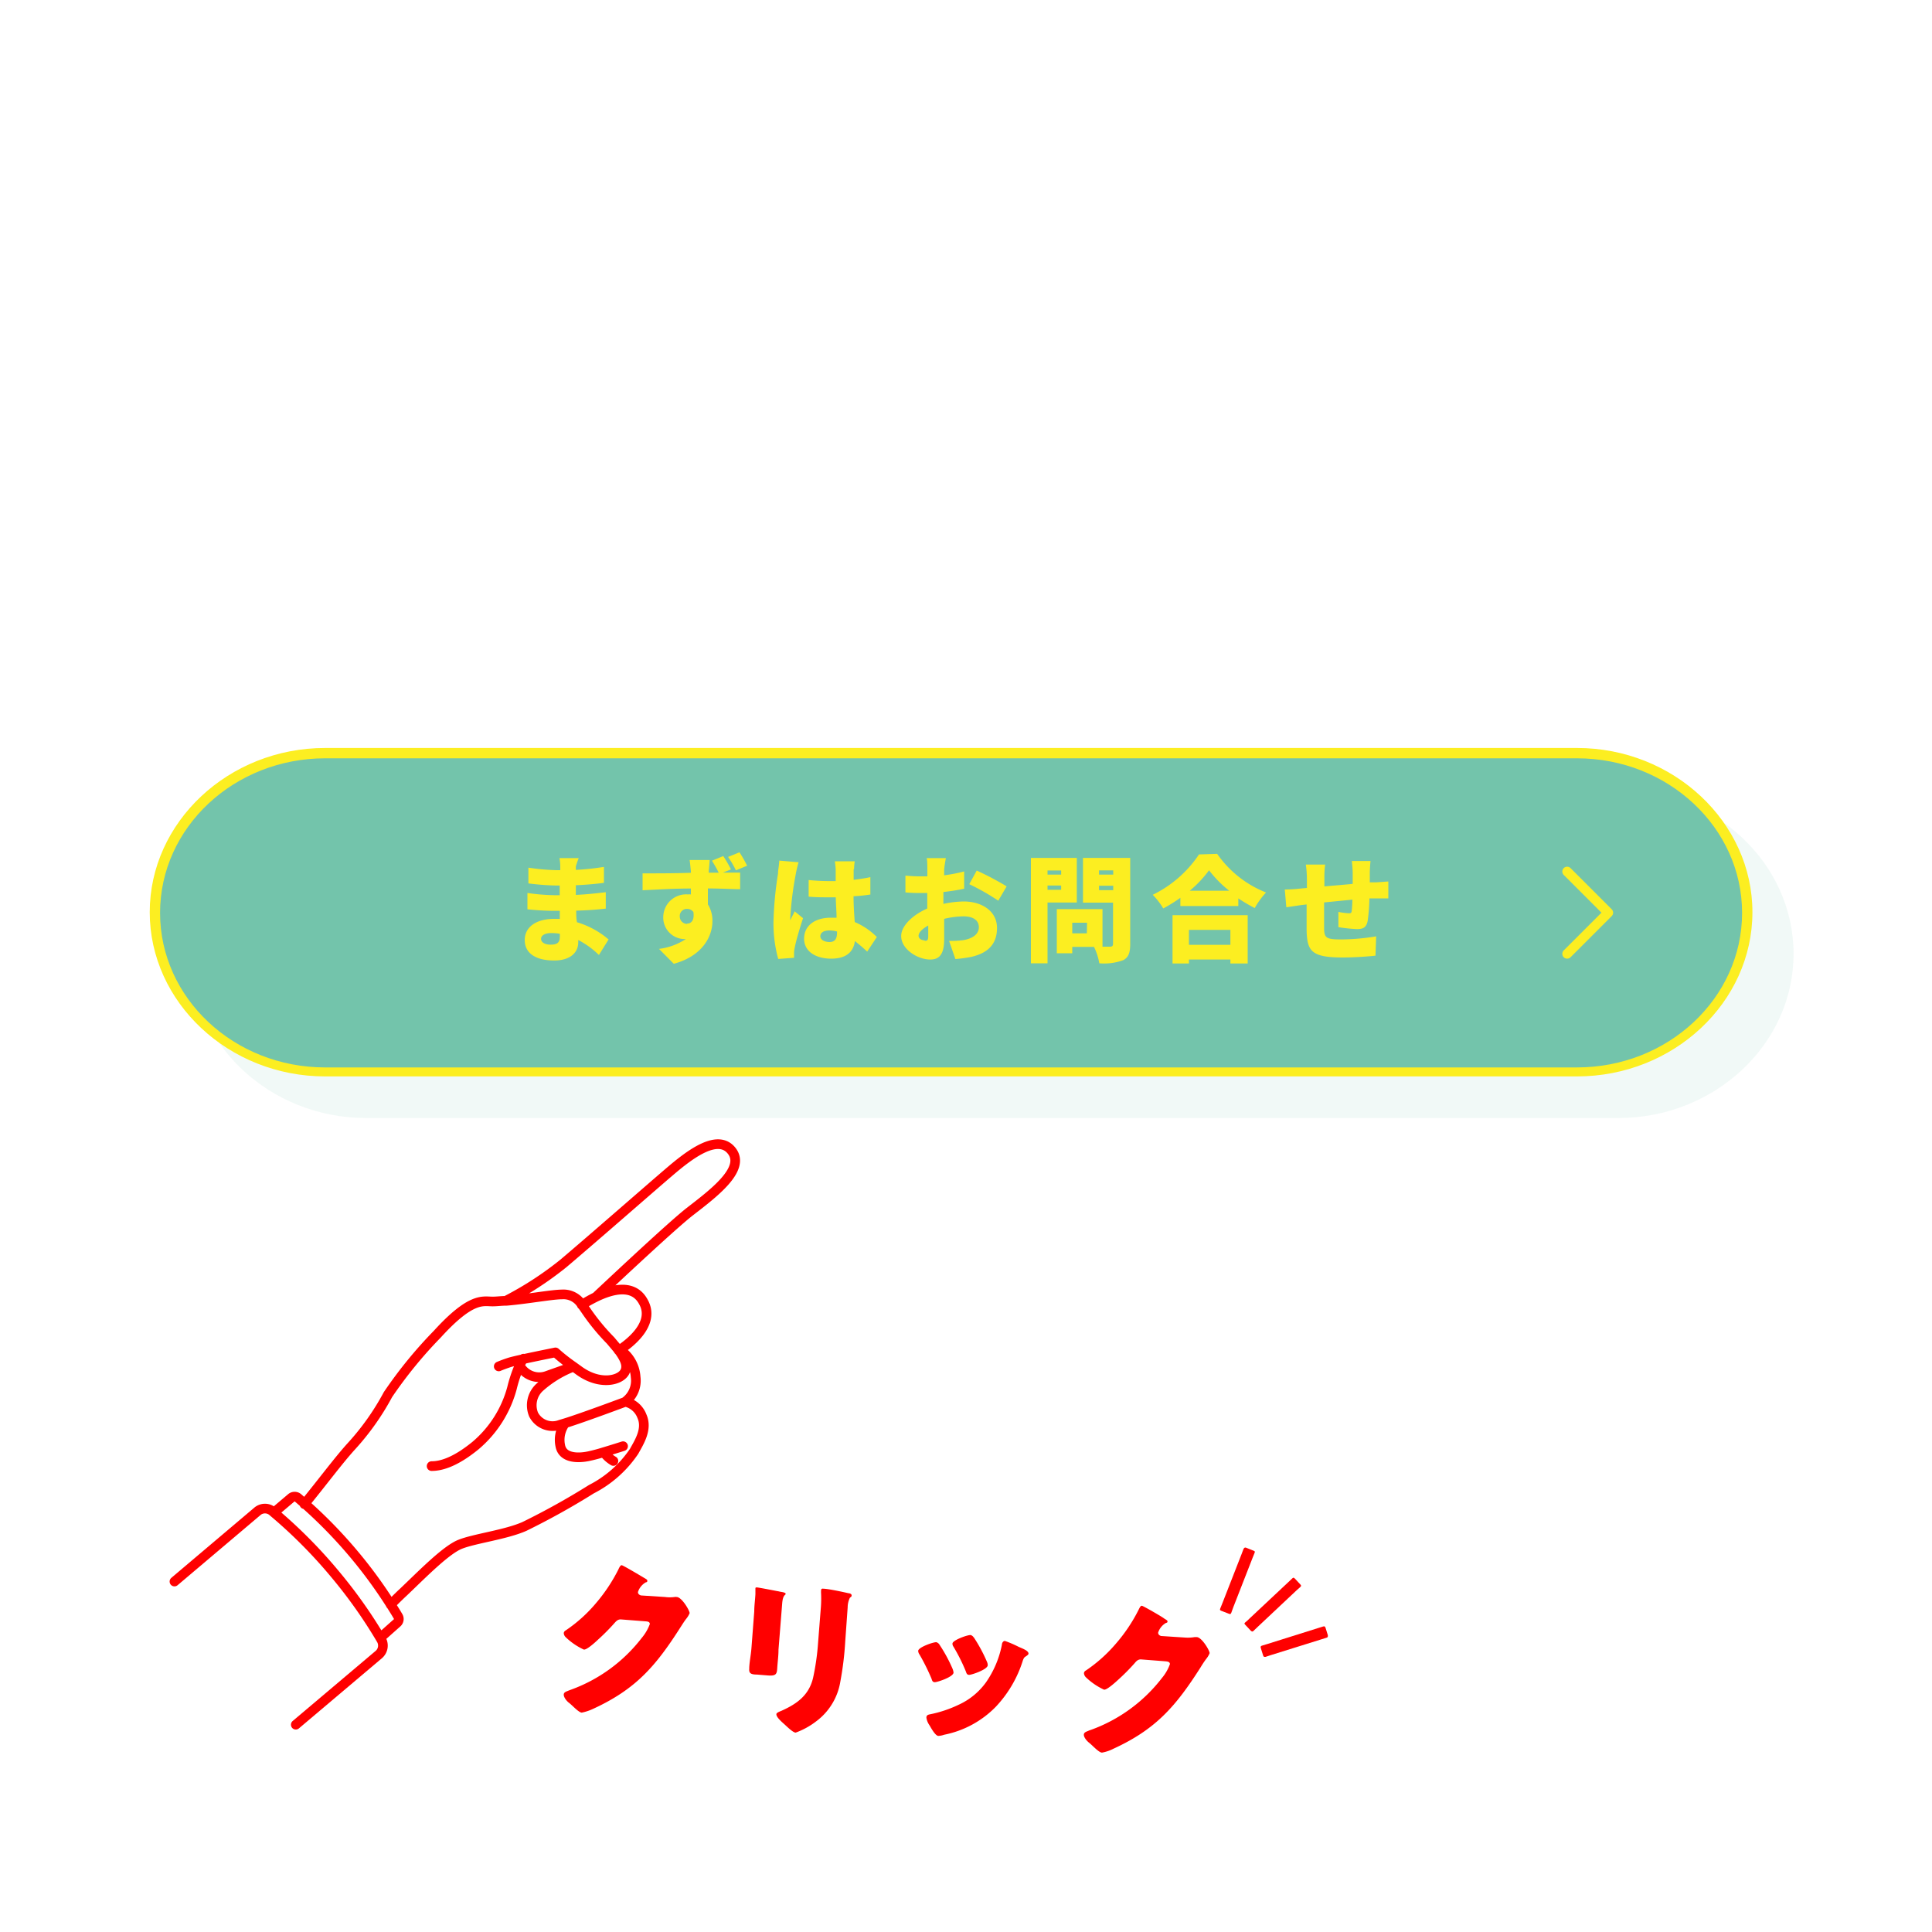 <svg xmlns="http://www.w3.org/2000/svg" width="200" height="200" viewBox="0 0 200 200"><defs><style>.cls-1{fill:#fff;}.cls-2,.cls-7{fill:none;stroke-linecap:round;stroke-linejoin:round;}.cls-2{stroke:red;}.cls-3{fill:red;}.cls-4{opacity:0.1;}.cls-5{fill:#73c4ab;}.cls-6{fill:#fcee21;}.cls-7{stroke:#fcee21;}</style></defs><g id="レイヤー_2" data-name="レイヤー 2"><g id="デザイン"><rect class="cls-1" width="200" height="200"/><path id="_1" data-name="1" class="cls-2" d="M52.44,134.62a34.88,34.88,0,0,0,5.87-3.82c2.91-2.46,9.1-7.88,11-9.5s4.95-4.07,6.44-2.16-2,4.47-4.42,6.35c-1.83,1.45-7.24,6.52-9.61,8.74M40.44,166.11c.51-.52,1-1,1.36-1.33,1.88-1.79,4.34-4.31,5.82-4.91s4.75-1,6.68-1.86a76,76,0,0,0,6.92-3.85,11.8,11.8,0,0,0,4.43-3.93c.48-.89,1.41-2.27.8-3.63a2.39,2.39,0,0,0-1.74-1.49,2.7,2.7,0,0,0,1.09-2.56,3.65,3.65,0,0,0-1.63-2.82c.65-.44,3.81-2.6,2.41-5-1-1.81-3.13-1.33-4.91-.46h0a16.28,16.28,0,0,0-1.45.81m-8.59,6.37s.46-.2,1.11-.41c.21-.07.8-.21,1.49-.36,1.42-.31,3.27-.68,3.27-.68a18.43,18.43,0,0,0,1.87,1.47,0,0,0,0,1,0,0l.58.42c2.11,1.53,4.22,1.05,4.72.15.37-.67,0-1.41-.62-2.26-.24-.31-.52-.62-.83-1a22.25,22.25,0,0,1-2.57-3.13c-.16-.23-.3-.44-.45-.63A2.22,2.22,0,0,0,58.16,134c-1,0-3.68.49-5.72.66-.55,0-1,.07-1.45.07-1,0-2.19-.5-5.73,3.39a45.51,45.51,0,0,0-5.1,6.25,26.29,26.29,0,0,1-3.78,5.34c-1.34,1.47-3,3.72-4.87,6h0m13.17-3.94c.79,0,2.25-.25,4.55-2.13A11.8,11.8,0,0,0,53,143.7a14.32,14.32,0,0,1,.79-2.36,4.61,4.61,0,0,1,.4-.69m-.4.69a2.3,2.3,0,0,0,2.87,1.07l2.48-.88m0,0,.2-.07m4.68-1.69.1,0m-4.8,1.71-.18.09h0a11.41,11.41,0,0,0-3.29,2.06,2.52,2.52,0,0,0-.61,2.81A2.21,2.21,0,0,0,58,147.48l.5-.15c1.9-.59,6.25-2.22,6.25-2.22m-6.25,2.22a2.93,2.93,0,0,0-.5,2.33c.24,1.33,1.88,1.32,3,1.07.41-.09,1-.24,1.5-.4,1-.3,2-.62,2-.62m-2,.62a3.25,3.25,0,0,0,1,.91m-24.13,18.3L41.1,168a.52.52,0,0,0,.11-.67c-.19-.33-.4-.66-.61-1-.06-.09-.11-.18-.17-.26a48.33,48.33,0,0,0-3.7-5.07,49,49,0,0,0-5.22-5.37l0,0-.67-.58a.54.54,0,0,0-.68,0l-1.76,1.49m2.22,22,8.59-7.26a1.22,1.22,0,0,0,.26-1.55l-.1-.17A50.48,50.48,0,0,0,34.72,163a50.72,50.72,0,0,0-6.35-6.41l-.15-.13a1.21,1.21,0,0,0-1.58,0l-8.58,7.26"/><path class="cls-3" d="M68.84,165.32a3.73,3.73,0,0,0,1,0,.67.67,0,0,1,.2,0c.54,0,1.37,1.43,1.35,1.68a2.51,2.51,0,0,1-.37.6c-.21.27-.39.57-.58.86-2.55,4-4.6,6.39-9,8.42a5.24,5.24,0,0,1-1.21.41c-.32,0-1-.77-1.31-1s-.58-.63-.56-.88.27-.3.52-.41l.16-.06a16.25,16.25,0,0,0,7.39-5.38,4.8,4.8,0,0,0,.84-1.44c0-.23-.23-.27-.45-.28l-2.57-.2c-.3,0-.46.18-.64.38a21.82,21.82,0,0,1-1.73,1.74c-.25.24-1.16,1.07-1.45,1a6.78,6.78,0,0,1-1.87-1.28.64.64,0,0,1-.2-.43.37.37,0,0,1,.2-.27A15.08,15.08,0,0,0,61.66,166,17.36,17.36,0,0,0,64,162.5c.1-.22.22-.48.36-.47s1.95,1.09,2.25,1.27.41.22.4.36-.1.12-.17.15a1.78,1.78,0,0,0-.8,1c0,.19.14.3.32.35Z"/><path class="cls-3" d="M80.59,170.77c0,.65-.09,1.27-.13,1.9s-.11.84-1,.77l-1.11-.09c-.69,0-.82-.19-.79-.6,0-.59.17-1.38.23-2.15l.29-3.79c0-.59.09-1.2.12-1.79,0-.16,0-.38,0-.52s0-.18.17-.17,1.73.31,2.08.38a2.11,2.11,0,0,1,.29.06c.39.06.6.11.59.24s-.29.05-.36,1Zm6.91-.87a33,33,0,0,1-.51,4.19,6.4,6.4,0,0,1-2.47,4.08,7.94,7.94,0,0,1-2.15,1.19c-.27,0-.87-.59-1.11-.81s-.91-.77-.89-1.1c0-.16.39-.29.53-.35,1.62-.73,2.84-1.61,3.27-3.41a25.33,25.33,0,0,0,.52-3.67l.29-3.68A12.09,12.09,0,0,0,85,165a2.41,2.41,0,0,1,0-.38.15.15,0,0,1,.19-.16c.51,0,2.09.34,2.64.47.12,0,.34.07.33.23s-.09.15-.18.24a2.29,2.29,0,0,0-.23,1Z"/><path class="cls-3" d="M98.6,172.73a1.56,1.56,0,0,1,.11.41c0,.45-1.67,1-1.94,1s-.29-.24-.35-.39a21.85,21.85,0,0,0-1.23-2.47.71.71,0,0,1-.14-.38c0-.37,1.56-.92,1.88-.9a.58.58,0,0,1,.34.28A15.57,15.57,0,0,1,98.6,172.73Zm6.87-2.24c.53.22,1,.42,1,.69,0,.09-.1.17-.25.27s-.21.11-.33.43a12.32,12.32,0,0,1-2.83,4.83,10.27,10.27,0,0,1-5.32,2.87,2.13,2.13,0,0,1-.6.12c-.29,0-.7-.72-.86-1l-.08-.13a1.79,1.79,0,0,1-.3-.76c0-.24.15-.3.35-.34a12.57,12.57,0,0,0,3-1,7.13,7.13,0,0,0,2.83-2.33,10.21,10.21,0,0,0,1.64-3.9c0-.16.13-.38.31-.37A11.41,11.41,0,0,1,105.47,170.49Zm-4.67-1a15.92,15.92,0,0,1,1.37,2.54.83.83,0,0,1,.08.35c0,.44-1.65,1-1.92,1s-.29-.22-.36-.39a18.69,18.69,0,0,0-1.27-2.53.51.51,0,0,1-.1-.32c0-.34,1.55-.91,1.89-.88A.58.58,0,0,1,100.8,169.51Z"/><path class="cls-3" d="M122.68,169.52a4.19,4.19,0,0,0,1-.05h.19c.54,0,1.37,1.42,1.35,1.67a2.37,2.37,0,0,1-.37.61c-.2.27-.39.56-.57.86-2.55,4-4.6,6.39-9,8.41a4.27,4.27,0,0,1-1.2.41c-.33,0-1-.76-1.31-1s-.59-.62-.57-.87.28-.3.52-.41a1.15,1.15,0,0,1,.17-.06,16.25,16.25,0,0,0,7.39-5.38,4.68,4.68,0,0,0,.83-1.44c0-.23-.23-.27-.44-.29l-2.57-.2c-.3,0-.47.18-.64.39a21.82,21.82,0,0,1-1.73,1.74c-.25.23-1.17,1.07-1.45,1a6.85,6.85,0,0,1-1.87-1.28.66.66,0,0,1-.2-.43.35.35,0,0,1,.2-.27,15.35,15.35,0,0,0,3.09-2.76,16.91,16.91,0,0,0,2.34-3.47c.11-.22.22-.49.37-.47s2,1.09,2.24,1.27.42.22.41.36-.1.12-.17.15a1.78,1.78,0,0,0-.8,1c0,.19.14.3.31.35Z"/><path class="cls-3" d="M126.45,166.76c-.16-.06-.19-.1-.13-.25l.23-.57,2-5.12c.06-.15.14-.39.18-.47s.1-.19.27-.13l.75.3c.17.06.18.1.11.27l-.19.47-2,5.12-.21.58c-.06.14-.11.15-.26.09Z"/><path class="cls-3" d="M128.92,168.21c-.12-.12-.13-.17,0-.27s.31-.27.46-.42l4-3.75.37-.35c.13-.13.17-.13.3,0l.54.58c.13.14.13.18,0,.3l-.38.34-4,3.76-.44.42c-.11.11-.16.09-.28,0Z"/><path class="cls-3" d="M130.52,170.61c-.05-.16,0-.21.11-.25l.59-.18,5.25-1.65.48-.15c.18-.06.21,0,.27.13l.24.77c0,.17,0,.21-.15.26l-.48.15-5.25,1.64-.58.19c-.15,0-.19,0-.24-.14Z"/><g class="cls-4"><path class="cls-5" d="M185.67,98.74c0,9.37-8.17,17-18.16,17H37.92c-10,0-18.15-7.67-18.15-17s8.17-17,18.15-17H167.51C177.5,81.69,185.67,89.36,185.67,98.74Z"/></g><path class="cls-5" d="M33.66,111C23.94,111,16,103.58,16,94.48S23.94,78,33.66,78H163.25c9.72,0,17.62,7.4,17.62,16.51S173,111,163.25,111Z"/><path class="cls-6" d="M163.25,78.5c9.42,0,17.09,7.17,17.09,16s-7.67,16-17.09,16H33.66c-9.42,0-17.09-7.16-17.09-16s7.67-16,17.09-16H163.25m0-1.07H33.66c-10,0-18.16,7.67-18.16,17s8.17,17,18.16,17H163.25c10,0,18.16-7.67,18.16-17s-8.18-17-18.16-17Z"/><polyline class="cls-7" points="162.23 98.74 166.49 94.48 162.23 90.22"/><path class="cls-6" d="M59.61,89.7c0,.1,0,.22,0,.35a26.77,26.77,0,0,0,2.91-.31l0,1.65c-.71.1-1.76.2-2.91.25,0,.34,0,.68,0,1,1.23-.06,2.18-.17,3.1-.28v1.7c-1,.11-1.92.18-3.06.21,0,.39,0,.79.08,1.2a9,9,0,0,1,3.27,1.78l-1,1.61a8.92,8.92,0,0,0-2.14-1.55v.23c0,1.13-.91,1.89-2.48,1.89-2,0-3.06-.8-3.06-2.12s1.15-2.19,3.05-2.19l.58,0,0-.83h-.59a27.58,27.58,0,0,1-2.76-.16l0-1.69a21.32,21.32,0,0,0,2.81.23h.53c0-.33,0-.66,0-1h-.38a26.88,26.88,0,0,1-2.86-.22l0-1.63a23.21,23.21,0,0,0,2.89.26h.41V89.7a4.59,4.59,0,0,0-.09-.87h2A7.8,7.8,0,0,0,59.61,89.7ZM57,97.79c.61,0,.95-.17.95-.78a2.51,2.51,0,0,0,0-.35,6.3,6.3,0,0,0-.89-.07c-.67,0-1.05.26-1.05.6S56.37,97.79,57,97.79Z"/><path class="cls-6" d="M75.67,90l-.83.33c.73,0,1.41,0,1.78,0l0,1.72c-.72,0-1.84-.07-3.34-.08,0,.56,0,1.15,0,1.65a3.19,3.19,0,0,1,.47,1.74c0,1.54-1,3.6-4,4.41l-1.53-1.54A6.56,6.56,0,0,0,71,97.21h-.21a2.22,2.22,0,0,1-2.13-2.29,2.37,2.37,0,0,1,2.56-2.33,1.46,1.46,0,0,1,.3,0c0-.21,0-.41,0-.61-1.79,0-3.55.11-5,.18l0-1.75c1.38,0,3.5,0,5-.06a.57.57,0,0,1,0-.13c-.05-.57-.1-1-.13-1.19h2.07c0,.23-.08,1-.09,1.18v.13H74.4a12.94,12.94,0,0,0-.7-1.24l1.17-.48A12.61,12.61,0,0,1,75.67,90Zm-4.55,5.61c.39,0,.79-.28.66-1.2a.79.79,0,0,0-.66-.32.73.73,0,0,0-.75.78A.76.76,0,0,0,71.12,95.64Zm6.24-6-1.18.49a9.68,9.68,0,0,0-.81-1.39l1.18-.48A12.92,12.92,0,0,1,77.36,89.66Z"/><path class="cls-6" d="M82.37,90.53A34.37,34.37,0,0,0,81.81,95a2.44,2.44,0,0,0,0,.27c.14-.34.3-.57.45-.93l.87.71c-.35,1.07-.71,2.28-.85,3a3.27,3.27,0,0,0-.08.56c0,.13,0,.35,0,.54l-1.64.12a13.92,13.92,0,0,1-.49-3.83,37.07,37.07,0,0,1,.47-5c0-.36.12-.91.13-1.35l2,.17A11.07,11.07,0,0,0,82.37,90.53Zm6-.58c0,.23,0,.63,0,1.13.61-.08,1.2-.16,1.73-.28v1.8a17.28,17.28,0,0,1-1.74.18c0,1.1.08,2,.12,2.67A7.13,7.13,0,0,1,90.77,97l-1,1.51c-.44-.42-.87-.77-1.27-1.09-.16,1.13-.9,1.82-2.46,1.82s-2.8-.72-2.8-2.07S84.36,95,86,95l.6,0c0-.63-.07-1.36-.08-2.11h-.67c-.72,0-1.43,0-2.14-.07V91.1a21.28,21.28,0,0,0,2.14.11h.66c0-.57,0-1,0-1.22a7.42,7.42,0,0,0-.09-.83h2.06A6.62,6.62,0,0,0,88.41,90Zm-2.52,7.57c.57,0,.8-.31.8-1v-.09a3,3,0,0,0-.8-.11c-.56,0-.93.22-.93.6S85.38,97.52,85.89,97.52Z"/><path class="cls-6" d="M97.74,90l0,.61a15.54,15.54,0,0,0,2.07-.4l0,1.79c-.65.14-1.42.26-2.15.34,0,.25,0,.51,0,.77v.46a10.64,10.64,0,0,1,2.1-.25c1.89,0,3.45,1,3.45,2.74,0,1.39-.64,2.54-2.68,3a13.81,13.81,0,0,1-1.63.22l-.65-1.88a9.34,9.34,0,0,0,1.49-.08c.92-.16,1.59-.6,1.59-1.33s-.6-1.13-1.59-1.13a9,9,0,0,0-2,.26c0,.9,0,1.73,0,2.1,0,1.69-.59,2.11-1.45,2.11-1.29,0-3-1.06-3-2.43,0-1.07,1.2-2.19,2.7-2.85,0-.31,0-.62,0-.93v-.68h-.51a15.07,15.07,0,0,1-1.75-.06l0-1.74a14.73,14.73,0,0,0,1.72.08H96V90c0-.25,0-1-.08-1.17h2A11.16,11.16,0,0,0,97.74,90Zm-2,7.39c.18,0,.35,0,.35-.46,0-.23,0-.64,0-1.12-.6.33-1,.72-1,1.06S95.47,97.34,95.69,97.34Zm8.46-5.62-.86,1.47a23.54,23.54,0,0,0-3-1.71l.77-1.41A31.2,31.2,0,0,1,104.15,91.72Z"/><path class="cls-6" d="M108.44,93.43v6.29h-1.72V88.81h4.75v4.62Zm0-3.32v.43h1.41v-.43Zm1.41,2v-.44h-1.41v.44ZM117,97.71c0,.92-.18,1.4-.73,1.69a5.81,5.81,0,0,1-2.47.32,6.24,6.24,0,0,0-.55-1.7H111v.66h-1.6V94.11h4.73V98h.78c.23,0,.31-.09.31-.3V93.44h-3.11V88.81H117Zm-4.47-2.19H111v1.1h1.51Zm1.24-5.42v.44h1.47V90.1Zm1.47,2.05v-.46h-1.47v.46Z"/><path class="cls-6" d="M126,88.39a11.15,11.15,0,0,0,5.06,4A8.39,8.39,0,0,0,129.89,94a16.28,16.28,0,0,1-1.7-1v.79h-6v-.85a15.36,15.36,0,0,1-1.77,1.1,7.51,7.51,0,0,0-1.09-1.41,12.16,12.16,0,0,0,4.79-4.18Zm-4.62,6.35h7.78v5h-1.79v-.41h-4.29v.41h-1.7Zm1.7,1.52v1.55h4.29V96.26Zm4.17-4.05a11.85,11.85,0,0,1-2.09-2.12,11.8,11.8,0,0,1-2,2.12Z"/><path class="cls-6" d="M141.8,90.25c0,.42,0,.77,0,1.09l.65,0,1.27-.09V93c-.23,0-1,0-1.28,0l-.68,0a18.89,18.89,0,0,1-.18,2.33c-.14.69-.47.85-1.11.85a16.48,16.48,0,0,1-1.92-.2l0-1.58a7.28,7.28,0,0,0,1.05.14c.21,0,.3,0,.33-.25s.06-.69.07-1.16l-2.93.29c0,1,0,2,0,2.56,0,1.12.17,1.27,1.81,1.27a22.59,22.59,0,0,0,3.58-.32l-.07,2c-.8.09-2.27.19-3.37.19-3.27,0-3.71-.66-3.76-2.82,0-.51,0-1.6,0-2.67l-.54.06-1.56.23L133,92.08a15.23,15.23,0,0,0,1.63-.1l.66-.06V91a11,11,0,0,0-.11-1.5h2a9.65,9.65,0,0,0-.08,1.39c0,.21,0,.52,0,.87l2.93-.26V90.34c0-.33-.06-1-.09-1.21h1.94C141.85,89.31,141.81,89.91,141.8,90.25Z"/></g></g></svg>
